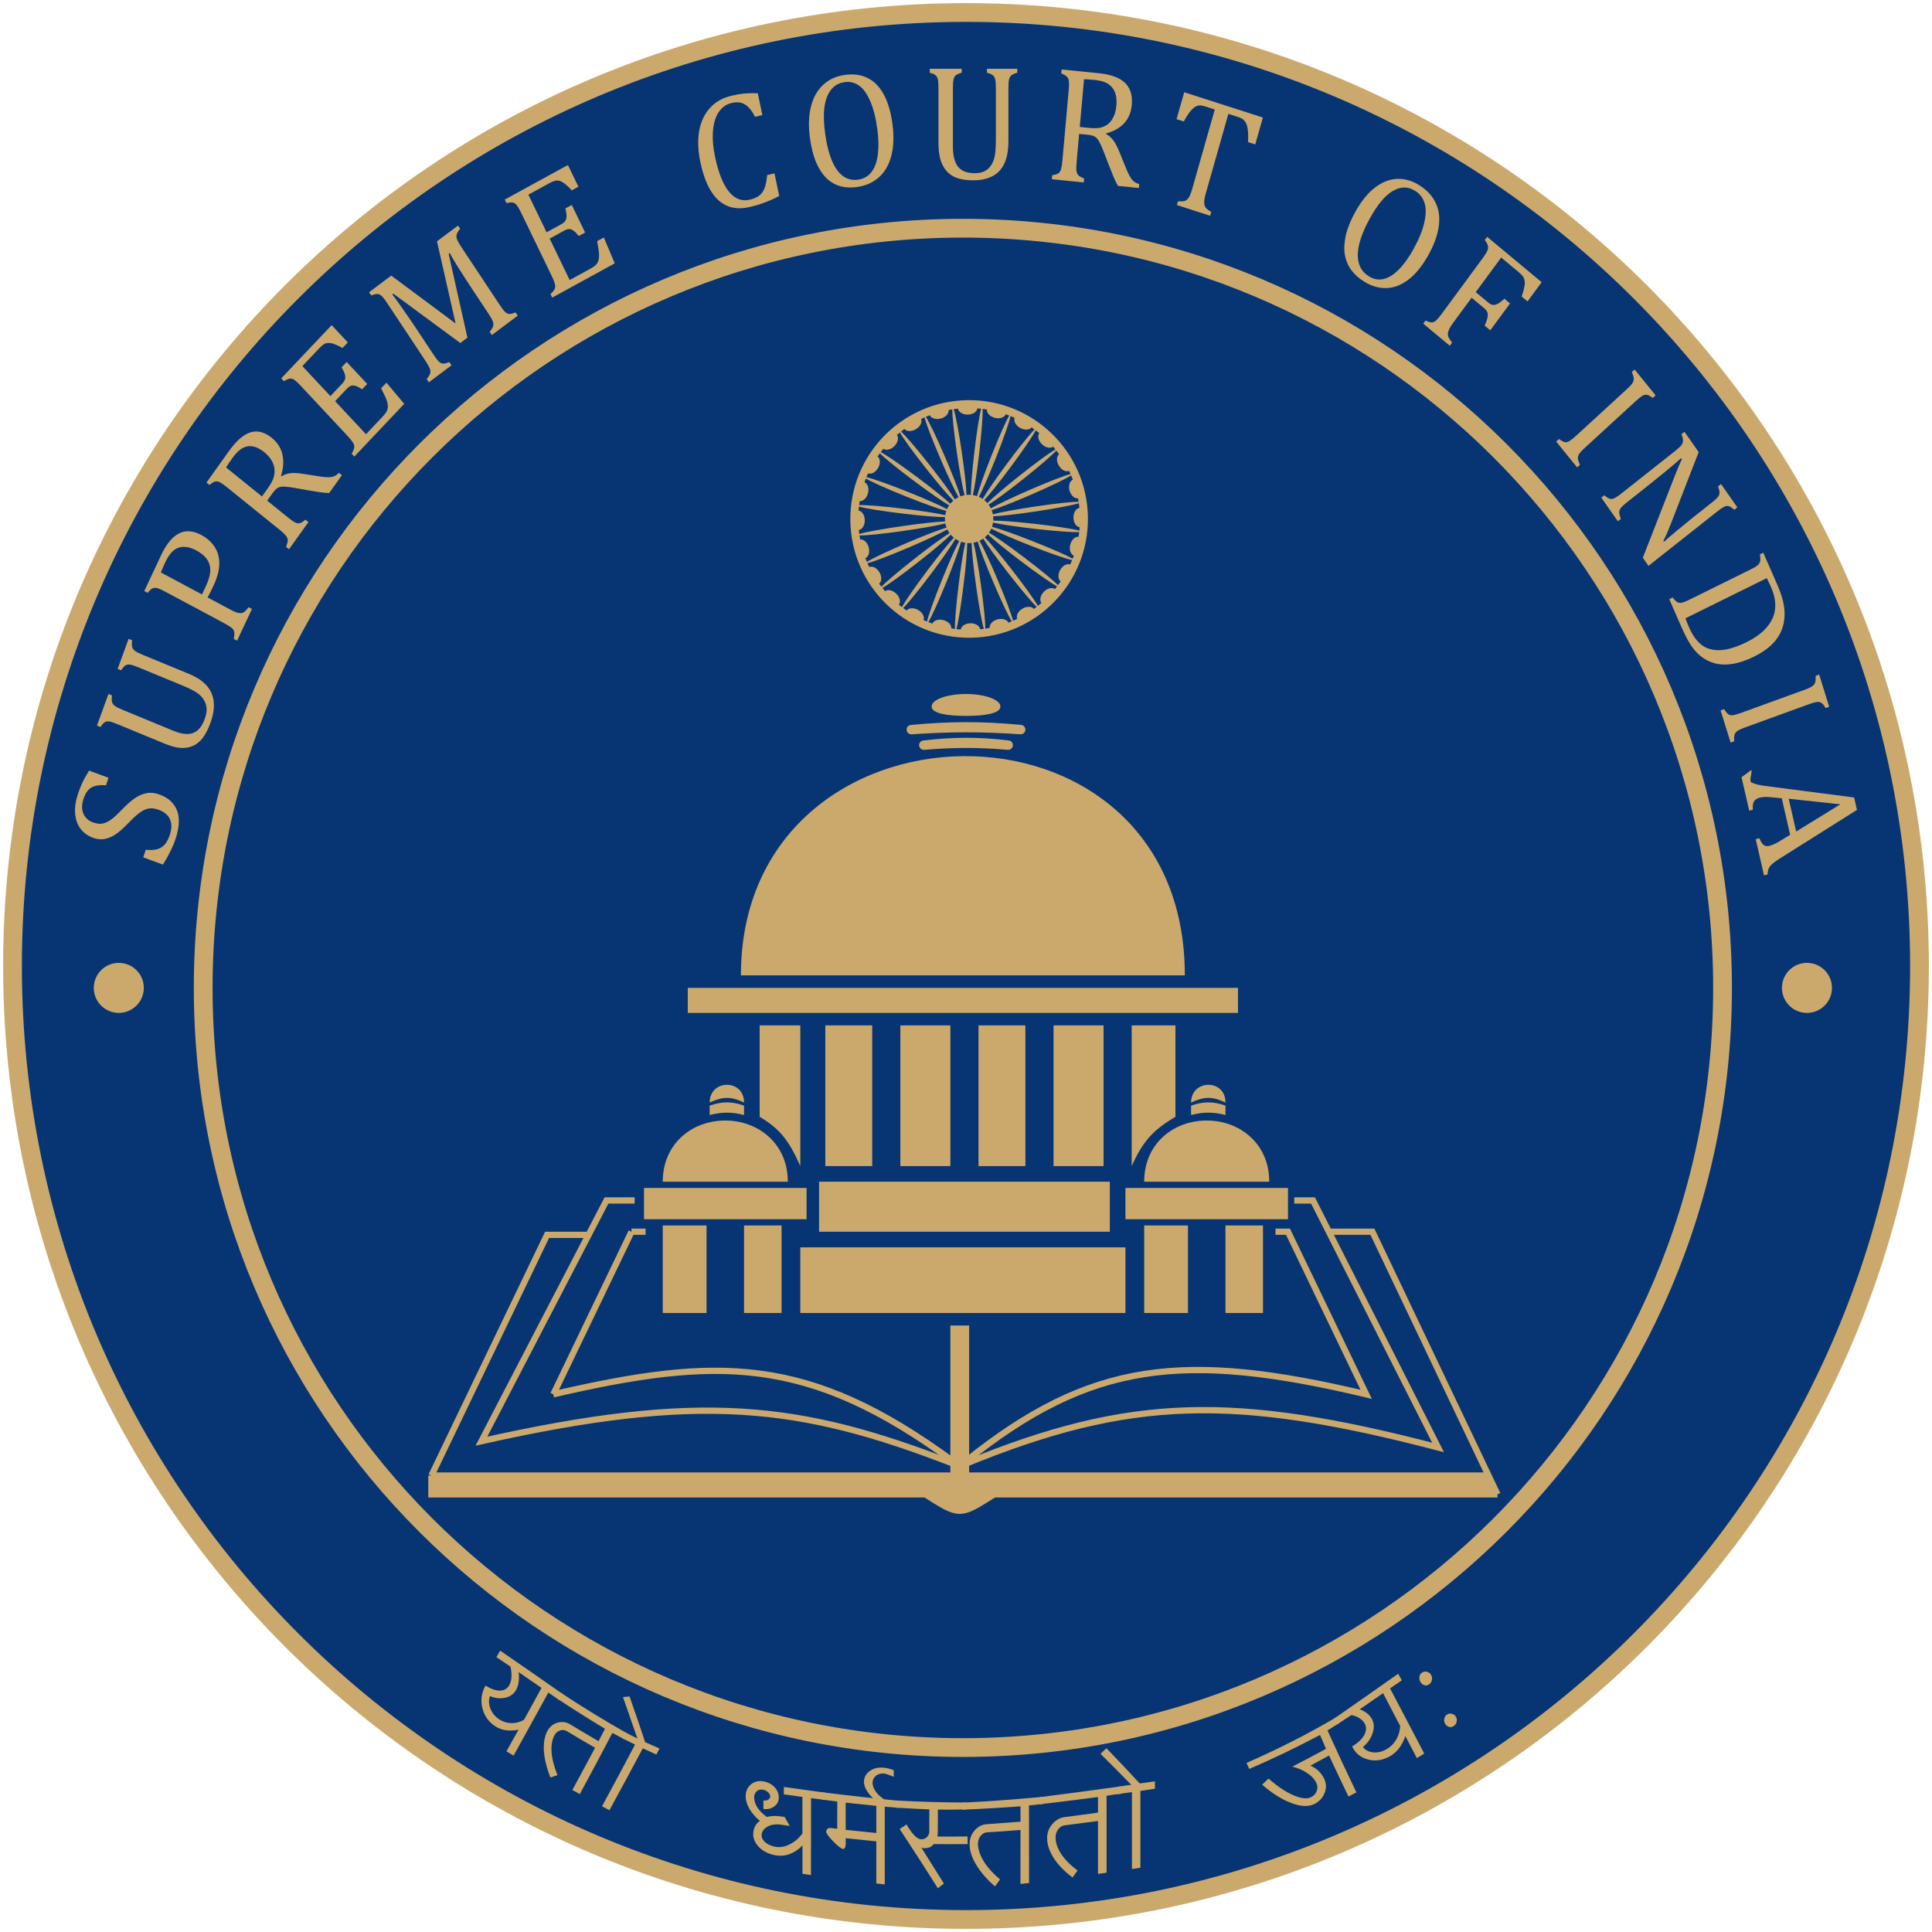 <svg width="309" height="309" viewBox="0 0 309 309" fill="none" xmlns="http://www.w3.org/2000/svg">
<g clip-path="url(#clip0_1_2)">
<path d="M154.5 307C238.723 307 307 238.723 307 154.5C307 70.277 238.723 2 154.5 2C70.277 2 2 70.277 2 154.5C2 238.723 70.277 307 154.5 307Z" fill="#073573" stroke="#CBA96D" stroke-width="3"/>
<path d="M19 162C21.209 162 23 160.209 23 158C23 155.791 21.209 154 19 154C16.791 154 15 155.791 15 158C15 160.209 16.791 162 19 162Z" fill="#CBA96D"/>
<path d="M289 162C291.209 162 293 160.209 293 158C293 155.791 291.209 154 289 154C286.791 154 285 155.791 285 158C285 160.209 286.791 162 289 162Z" fill="#CBA96D"/>
<path d="M154 279.5C221.103 279.5 275.5 225.103 275.5 158C275.5 90.897 221.103 36.5 154 36.5C86.897 36.5 32.5 90.897 32.5 158C32.5 225.103 86.897 279.5 154 279.5Z" fill="#073573" stroke="#CBA96D" stroke-width="3"/>
<path d="M154.755 64.002C144.261 64.137 135.866 72.752 136.002 83.244C136.137 93.737 144.752 102.134 155.244 101.998C165.737 101.862 174.134 93.247 173.998 82.754C173.863 72.263 165.247 63.866 154.755 64.002ZM171.589 76.716C171.08 76.935 170.844 77.69 171.065 78.477C171.284 79.26 171.878 79.78 172.424 79.706C172.46 79.888 172.487 80.072 172.516 80.256C171.582 80.231 168.774 80.531 165.469 81.025C162.466 81.475 159.903 81.955 158.795 82.262C158.751 82.031 158.685 81.81 158.602 81.596C159.704 81.269 162.133 80.32 164.919 79.111C167.995 77.777 170.541 76.543 171.312 76.03C171.409 76.256 171.502 76.485 171.589 76.716ZM169.392 72.641C168.962 72.986 168.93 73.773 169.345 74.473C169.761 75.173 170.471 75.522 170.979 75.306C171.062 75.477 171.139 75.65 171.217 75.824C170.314 76.037 167.674 77.053 164.603 78.388C161.817 79.598 159.464 80.725 158.475 81.307C158.373 81.097 158.253 80.898 158.116 80.712C159.096 80.112 161.199 78.568 163.576 76.681C166.18 74.616 168.309 72.777 168.941 72.07C169.091 72.26 169.251 72.444 169.392 72.641ZM166.221 69.268C165.892 69.712 166.068 70.481 166.65 71.049C167.232 71.618 168.007 71.772 168.442 71.432C168.567 71.578 168.678 71.736 168.799 71.885C167.966 72.34 165.691 73.996 163.086 76.063C160.708 77.951 158.728 79.646 157.922 80.465C157.769 80.29 157.603 80.127 157.424 79.983C158.216 79.146 159.846 77.116 161.654 74.68C163.636 72.011 165.218 69.685 165.646 68.838C165.838 68.983 166.035 69.117 166.221 69.268ZM162.283 66.828C162.08 67.343 162.449 68.043 163.159 68.441C163.868 68.838 164.655 68.788 164.988 68.349C165.15 68.458 165.3 68.583 165.458 68.699C164.77 69.353 163.001 71.541 161.02 74.21C159.21 76.647 157.735 78.797 157.167 79.796C156.976 79.667 156.772 79.555 156.559 79.461C157.109 78.452 158.16 76.066 159.279 73.243C160.515 70.126 161.446 67.454 161.629 66.548C161.85 66.638 162.068 66.731 162.283 66.828ZM157.849 65.497C157.788 66.046 158.322 66.626 159.112 66.826C159.904 67.027 160.653 66.77 160.859 66.255C161.048 66.321 161.233 66.394 161.419 66.467C160.931 67.254 159.778 69.839 158.546 72.954C157.426 75.778 156.555 78.236 156.266 79.347C156.049 79.273 155.823 79.216 155.592 79.18C155.862 78.064 156.263 75.487 156.613 72.47C157.002 69.147 157.212 66.33 157.156 65.399C157.388 65.428 157.619 65.459 157.849 65.497ZM153.221 65.357C153.304 65.903 153.971 66.323 154.785 66.312C155.598 66.302 156.253 65.865 156.322 65.318C156.526 65.332 156.727 65.354 156.928 65.376C156.66 66.269 156.216 69.059 155.829 72.379C155.476 75.395 155.272 77.994 155.278 79.142C155.17 79.135 155.061 79.13 154.95 79.131C154.826 79.132 154.705 79.141 154.585 79.154C154.557 78.004 154.277 75.413 153.837 72.41C153.354 69.1 152.83 66.325 152.536 65.441C152.763 65.409 152.991 65.38 153.221 65.357ZM148.727 66.406C148.946 66.915 149.701 67.152 150.489 66.933C151.271 66.713 151.79 66.121 151.716 65.573C151.913 65.537 152.112 65.506 152.31 65.475C152.281 66.407 152.573 69.218 153.057 72.525C153.495 75.53 153.968 78.094 154.272 79.202C154.042 79.246 153.82 79.311 153.606 79.394C153.282 78.291 152.342 75.86 151.14 73.07C149.816 69.99 148.589 67.44 148.079 66.669C148.294 66.577 148.509 66.489 148.727 66.406ZM144.649 68.601C144.995 69.031 145.782 69.063 146.483 68.648C147.183 68.232 147.532 67.525 147.317 67.015C147.5 66.925 147.686 66.842 147.873 66.76C148.084 67.663 149.092 70.306 150.416 73.382C151.618 76.171 152.737 78.527 153.316 79.519C153.107 79.621 152.908 79.74 152.721 79.876C152.124 78.893 150.588 76.788 148.706 74.404C146.649 71.793 144.817 69.659 144.111 69.024C144.292 68.884 144.465 68.734 144.649 68.601ZM141.275 71.77C141.719 72.096 142.489 71.924 143.058 71.341C143.626 70.759 143.78 69.988 143.442 69.549C143.598 69.415 143.766 69.296 143.927 69.168C144.379 70.002 146.029 72.282 148.088 74.892C149.967 77.275 151.656 79.26 152.473 80.071C152.298 80.222 152.135 80.389 151.99 80.568C151.157 79.773 149.13 78.136 146.699 76.321C144.037 74.331 141.716 72.742 140.872 72.311C141.007 72.131 141.133 71.944 141.275 71.77ZM138.833 75.705C139.348 75.907 140.047 75.541 140.447 74.83C140.844 74.122 140.794 73.337 140.355 73.001C140.474 72.828 140.606 72.666 140.73 72.498C141.383 73.188 143.566 74.964 146.228 76.953C148.66 78.77 150.804 80.252 151.803 80.823C151.672 81.013 151.56 81.217 151.466 81.43C150.457 80.876 148.074 79.819 145.255 78.691C142.144 77.447 139.476 76.506 138.569 76.319C138.655 76.113 138.742 75.907 138.833 75.705ZM137.499 80.139C138.047 80.198 138.627 79.665 138.828 78.876C139.03 78.086 138.775 77.337 138.259 77.129C138.33 76.928 138.407 76.729 138.485 76.53C139.272 77.02 141.853 78.181 144.964 79.424C147.784 80.553 150.239 81.431 151.351 81.724C151.275 81.941 151.217 82.165 151.181 82.397C150.065 82.123 147.489 81.715 144.475 81.355C141.154 80.957 138.338 80.738 137.407 80.79C137.435 80.572 137.463 80.354 137.499 80.139ZM137.355 84.766C137.9 84.682 138.321 84.015 138.311 83.202C138.301 82.39 137.866 81.736 137.317 81.663C137.334 81.447 137.356 81.232 137.38 81.017C138.273 81.289 141.062 81.741 144.38 82.138C147.395 82.499 149.994 82.713 151.143 82.71C151.136 82.822 151.13 82.935 151.131 83.05C151.133 83.169 151.14 83.287 151.153 83.404C150.003 83.428 147.411 83.7 144.407 84.13C141.098 84.603 138.321 85.12 137.435 85.41C137.405 85.196 137.377 84.982 137.355 84.766ZM138.407 89.276C138.916 89.058 139.153 88.303 138.933 87.516C138.713 86.733 138.121 86.214 137.573 86.287C137.533 86.071 137.498 85.854 137.466 85.636C138.398 85.667 141.209 85.384 144.517 84.911C147.524 84.48 150.09 84.015 151.2 83.715C151.244 83.946 151.307 84.169 151.39 84.383C150.285 84.703 147.85 85.635 145.056 86.827C141.975 88.143 139.423 89.36 138.647 89.869C138.565 89.672 138.482 89.475 138.407 89.276ZM140.989 93.844C140.862 93.68 140.724 93.522 140.603 93.353C141.033 93.008 141.064 92.221 140.648 91.521C140.234 90.821 139.526 90.472 139.016 90.687C138.919 90.486 138.826 90.281 138.736 90.077C139.639 89.869 142.286 88.869 145.367 87.553C148.16 86.362 150.519 85.249 151.514 84.673C151.614 84.883 151.733 85.082 151.868 85.27C150.884 85.864 148.773 87.394 146.384 89.267C143.765 91.316 141.625 93.141 140.989 93.844ZM143.773 96.728C144.1 96.281 143.927 95.514 143.343 94.945C142.763 94.377 141.99 94.222 141.552 94.561C141.404 94.389 141.274 94.204 141.134 94.028C141.969 93.579 144.255 91.937 146.87 89.888C149.259 88.015 151.25 86.332 152.062 85.518C152.213 85.694 152.379 85.857 152.559 86.002C151.761 86.832 150.117 88.854 148.294 91.278C146.296 93.935 144.699 96.253 144.266 97.096C144.103 96.972 143.932 96.857 143.773 96.728ZM147.709 99.169C147.911 98.653 147.544 97.955 146.834 97.555C146.124 97.158 145.339 97.207 145.003 97.646C144.815 97.517 144.637 97.371 144.454 97.236C145.144 96.585 146.928 94.409 148.926 91.752C150.751 89.325 152.239 87.186 152.813 86.189C153.003 86.32 153.207 86.433 153.418 86.529C152.862 87.534 151.797 89.915 150.66 92.73C149.406 95.836 148.459 98.5 148.268 99.409C148.081 99.332 147.893 99.253 147.709 99.169ZM152.142 100.503C152.202 99.953 151.668 99.373 150.879 99.173C150.088 98.971 149.339 99.226 149.133 99.743C148.912 99.665 148.694 99.581 148.477 99.494C148.969 98.711 150.139 96.134 151.393 93.025C152.53 90.208 153.415 87.754 153.712 86.645C153.929 86.722 154.153 86.78 154.384 86.817C154.107 87.932 153.692 90.507 153.321 93.521C152.914 96.839 152.686 99.655 152.735 100.586C152.537 100.56 152.338 100.534 152.142 100.503ZM156.77 100.644C156.686 100.099 156.02 99.677 155.205 99.688C154.393 99.697 153.738 100.135 153.668 100.682C153.43 100.664 153.195 100.642 152.96 100.615C153.234 99.724 153.696 96.936 154.104 93.617C154.476 90.603 154.697 88.006 154.698 86.856C154.814 86.865 154.931 86.87 155.05 86.869C155.165 86.868 155.279 86.859 155.391 86.848C155.41 87.997 155.675 90.591 156.096 93.596C156.559 96.908 157.066 99.686 157.355 100.572C157.159 100.598 156.967 100.625 156.77 100.644ZM161.281 99.591C161.061 99.081 160.306 98.844 159.519 99.067C158.736 99.286 158.217 99.878 158.29 100.426C158.055 100.471 157.819 100.509 157.581 100.544C157.615 99.615 157.341 96.801 156.877 93.488C156.458 90.48 156 87.912 155.702 86.802C155.934 86.759 156.157 86.697 156.372 86.615C156.688 87.719 157.614 90.158 158.797 92.954C160.102 96.039 161.313 98.597 161.818 99.373C161.639 99.448 161.461 99.522 161.281 99.591ZM165.356 97.395C165.011 96.965 164.224 96.932 163.524 97.349C162.824 97.764 162.475 98.473 162.691 98.983C162.471 99.088 162.249 99.19 162.026 99.287C161.822 98.386 160.829 95.734 159.523 92.648C158.34 89.85 157.234 87.489 156.661 86.492C156.872 86.391 157.072 86.274 157.259 86.139C157.851 87.125 159.375 89.242 161.239 91.636C163.28 94.26 165.101 96.408 165.801 97.045C165.653 97.159 165.509 97.284 165.356 97.395ZM168.73 94.223C168.284 93.897 167.516 94.071 166.949 94.653C166.38 95.235 166.226 96.008 166.565 96.445C166.378 96.605 166.178 96.749 165.985 96.9C165.538 96.064 163.904 93.773 161.86 91.151C159.997 88.757 158.32 86.761 157.509 85.946C157.684 85.796 157.847 85.629 157.994 85.45C158.821 86.251 160.837 87.899 163.258 89.73C165.908 91.738 168.22 93.342 169.063 93.778C168.95 93.924 168.848 94.08 168.73 94.223ZM171.17 90.288C170.655 90.085 169.955 90.452 169.558 91.163C169.159 91.871 169.21 92.658 169.649 92.993C169.508 93.198 169.351 93.39 169.203 93.591C168.554 92.897 166.384 91.107 163.734 89.102C161.314 87.269 159.177 85.774 158.183 85.197C158.322 84.994 158.443 84.778 158.544 84.548C159.555 85.095 161.944 86.139 164.771 87.249C167.892 88.476 170.566 89.4 171.473 89.579C171.376 89.818 171.276 90.054 171.17 90.288ZM172.502 85.853C171.954 85.793 171.374 86.327 171.173 87.117C170.972 87.908 171.228 88.657 171.743 88.863C171.684 89.033 171.618 89.2 171.552 89.368C170.762 88.882 168.175 87.739 165.057 86.515C162.231 85.403 159.768 84.54 158.657 84.254C158.731 84.037 158.786 83.813 158.821 83.58C159.938 83.847 162.518 84.238 165.536 84.581C168.86 84.959 171.678 85.16 172.608 85.102C172.577 85.353 172.543 85.604 172.502 85.853ZM165.624 83.796C162.606 83.454 160.006 83.257 158.858 83.268C158.864 83.162 158.87 83.057 158.869 82.951C158.867 82.823 158.859 82.697 158.846 82.574C159.995 82.542 162.585 82.253 165.585 81.805C168.895 81.312 171.67 80.778 172.552 80.482C172.587 80.729 172.617 80.976 172.642 81.226C172.097 81.311 171.678 81.976 171.688 82.791C171.698 83.602 172.135 84.257 172.682 84.328C172.669 84.51 172.65 84.692 172.63 84.874C171.734 84.609 168.944 84.173 165.624 83.796Z" fill="#CBA96D"/>
<path d="M183 189C183 183.227 187.18 179.78 191.718 179.286C192.398 179.212 193.086 179.197 193.769 179.241C198.5 179.549 203 183.01 203 189H183Z" fill="#CBA96D"/>
<path d="M154.5 212.5H152.5V233.759V234.11V236V241.476C153.191 241.675 153.809 241.675 154.5 241.476V236V234.088V233.689V212.5Z" fill="#CBA96D"/>
<path d="M159 239H239.5L238.071 236H154.5V241.476C155.607 241.159 156.904 240.334 159 239Z" fill="#CBA96D"/>
<path d="M69 236V239H148C150.096 240.334 151.393 241.159 152.5 241.476V236H69Z" fill="#CBA96D"/>
<path d="M101 197C96.118 207.154 93.382 212.846 88.5 223M101 197L88.5 223M101 197H103.25M88.5 223C114.559 216.988 129.164 216.623 152.5 233.759M152.5 233.759V212.5H154.5V233.689M152.5 233.759V234.11M94.143 197.5L77 230.5C111.847 222.691 127.795 224.522 152.5 234.11M94.143 197.5L97 192H101.5M94.143 197.5H87.5L69 236M152.5 234.11V236M69 236V239H148C150.096 240.334 151.393 241.159 152.5 241.476M69 236H152.5M152.5 241.476C153.191 241.675 153.809 241.675 154.5 241.476M152.5 241.476V236M152.5 236H154.5M239.5 239H159C156.904 240.334 155.607 241.159 154.5 241.476M239.5 239L219.5 197H212.532M239.5 239L238.071 236H154.5M154.5 241.476V236M212.532 197L210 192H207M212.532 197L230 231.5C197.369 222.985 180.7 223.37 154.5 234.088M154.5 236V234.088M154.5 234.088V233.689M154.5 233.689C174.434 217.696 189.389 216.085 218.5 223L206 197H204" stroke="#CBA96D"/>
<path d="M118.5 156C118.5 110 189.5 108.5 189.5 156H118.5Z" fill="#CBA96D"/>
<path d="M198 158H110V162H198V158Z" fill="#CBA96D"/>
<path d="M128 164H121.5V178.62C124.831 180.604 126.228 182.525 128 186.5V164Z" fill="#CBA96D"/>
<path d="M139.5 164H132V186.5H139.5V164Z" fill="#CBA96D"/>
<path d="M152 164H144V186.5H152V164Z" fill="#CBA96D"/>
<path d="M164 164H156.5V186.5H164V164Z" fill="#CBA96D"/>
<path d="M176.5 164H168.5V186.5H176.5V164Z" fill="#CBA96D"/>
<path d="M181 164H188V178.624C184.496 180.686 182.839 182.418 181 186.5V164Z" fill="#CBA96D"/>
<path d="M106 189C106 183.227 110.18 179.78 114.718 179.286C115.398 179.212 116.086 179.197 116.769 179.241C121.5 179.549 126 183.01 126 189H106Z" fill="#CBA96D"/>
<path d="M119 196H125V210H119V196Z" fill="#CBA96D"/>
<path d="M106 196H113V210H106V196Z" fill="#CBA96D"/>
<path d="M129 190H103V195H129V190Z" fill="#CBA96D"/>
<path d="M196 196H202V210H196V196Z" fill="#CBA96D"/>
<path d="M183 196H190V210H183V196Z" fill="#CBA96D"/>
<path d="M206 190H180V195H206V190Z" fill="#CBA96D"/>
<path d="M128 199.5H180V210H128V199.5Z" fill="#CBA96D"/>
<path d="M131 189H177.5V197H131V189Z" fill="#CBA96D"/>
<path d="M160 113C160 114.105 157.538 114.5 154.5 114.5C151.462 114.5 149 114.105 149 113C149 111.895 151.462 111 154.5 111C157.538 111 160 111.895 160 113Z" fill="#CBA96D"/>
<path d="M145 116.692C145 116.306 145.293 115.983 145.678 115.947C151.739 115.379 156.926 115.325 163.325 115.944C163.709 115.982 164 116.305 164 116.69C164 117.127 163.627 117.472 163.191 117.441C156.951 117.005 151.802 117.032 145.806 117.443C145.371 117.473 145 117.129 145 116.692Z" fill="#CBA96D"/>
<path d="M147 119.175C147 118.796 147.283 118.476 147.659 118.432C152.353 117.883 156.392 117.831 161.344 118.429C161.719 118.475 162 118.795 162 119.173C162 119.616 161.617 119.963 161.175 119.925C156.396 119.511 152.417 119.536 147.822 119.927C147.381 119.964 147 119.618 147 119.175Z" fill="#CBA96D"/>
<path d="M190.5 176.833C192.402 176.179 193.987 176.112 196 176.833V178.333C194.005 177.81 192.412 177.845 190.5 178.333V176.833Z" fill="#CBA96D"/>
<path d="M190.5 176.333C192.619 175.379 193.841 175.316 196 176.333C196.025 172.556 190.525 172.556 190.5 176.333Z" fill="#CBA96D"/>
<path d="M113.5 176.833C115.402 176.179 116.987 176.112 119 176.833V178.333C117.005 177.81 115.412 177.845 113.5 178.333V176.833Z" fill="#CBA96D"/>
<path d="M113.5 176.333C115.619 175.379 116.841 175.316 119 176.333C119.025 172.556 113.525 172.556 113.5 176.333Z" fill="#CBA96D"/>
<path d="M161.283 22.534C161.283 23.472 161.202 24.282 161.04 24.962C160.886 25.608 160.655 26.18 160.348 26.68C160.064 27.127 159.712 27.511 159.291 27.829C158.87 28.139 158.36 28.384 157.761 28.565C157.161 28.746 156.457 28.837 155.647 28.837C154.667 28.837 153.825 28.72 153.121 28.488C152.424 28.255 151.846 27.877 151.384 27.351C150.931 26.817 150.603 26.193 150.4 25.479C150.198 24.755 150.096 23.838 150.096 22.727V14.229C150.096 13.557 150.076 13.105 150.036 12.873C149.995 12.632 149.935 12.442 149.854 12.305C149.781 12.167 149.671 12.05 149.526 11.956C149.38 11.852 149.109 11.745 148.712 11.633V11H153.813V11.633C153.36 11.753 153.044 11.891 152.866 12.046C152.688 12.193 152.566 12.416 152.501 12.718C152.437 13.019 152.404 13.523 152.404 14.229V23.373C152.404 24.209 152.485 24.91 152.647 25.479C152.817 26.047 153.052 26.49 153.352 26.809C153.651 27.119 154.007 27.347 154.42 27.493C154.833 27.631 155.348 27.7 155.963 27.7C156.53 27.7 157.028 27.597 157.457 27.39C157.886 27.175 158.242 26.852 158.526 26.421C158.817 25.991 159.016 25.461 159.121 24.833C159.226 24.204 159.279 23.36 159.279 22.301V14.229C159.279 13.48 159.242 12.967 159.17 12.692C159.105 12.416 158.991 12.206 158.829 12.059C158.676 11.913 158.352 11.771 157.858 11.633V11H162.704V11.633C162.234 11.762 161.91 11.904 161.732 12.059C161.562 12.214 161.445 12.438 161.38 12.731C161.315 13.024 161.283 13.523 161.283 14.229V22.534Z" fill="#CBA96D"/>
<path d="M90.83 26.394L92.509 29.862L91.45 30.441C91.161 30.125 90.89 29.857 90.637 29.637C90.385 29.416 90.151 29.244 89.936 29.12C89.721 28.995 89.51 28.917 89.304 28.885C89.104 28.849 88.894 28.867 88.674 28.939C88.45 29.004 88.198 29.113 87.917 29.266L84.505 31.134L87.418 37.152L89.729 35.887C90.046 35.713 90.272 35.531 90.407 35.341C90.539 35.143 90.607 34.898 90.611 34.605C90.622 34.308 90.563 33.885 90.434 33.336L91.449 32.78L93.584 37.19L92.569 37.746C92.246 37.342 91.967 37.058 91.734 36.895C91.496 36.725 91.267 36.638 91.046 36.633C90.833 36.624 90.556 36.712 90.218 36.897L87.907 38.162L91.115 44.788L94.474 42.95C94.826 42.756 95.096 42.57 95.282 42.391C95.472 42.2 95.609 41.984 95.693 41.744C95.774 41.497 95.814 41.213 95.814 40.894C95.814 40.574 95.789 40.259 95.739 39.947C95.692 39.624 95.614 39.163 95.506 38.564L96.575 37.978L98.321 42.121L88.321 47.596L88.049 47.033C88.436 46.666 88.67 46.369 88.751 46.141C88.828 45.905 88.821 45.637 88.731 45.338C88.648 45.035 88.469 44.6 88.195 44.033L83.386 34.1C83.13 33.572 82.927 33.199 82.776 32.982C82.621 32.756 82.469 32.602 82.32 32.519C82.174 32.425 82.014 32.377 81.84 32.375C81.663 32.366 81.384 32.402 81.005 32.484L80.733 31.921L90.83 26.394Z" fill="#CBA96D"/>
<path d="M121.2 14.916L121.928 18.409L120.754 18.685C120.412 17.999 120.05 17.476 119.668 17.116C119.284 16.747 118.88 16.517 118.454 16.423C118.028 16.329 117.542 16.347 116.997 16.475C116.182 16.667 115.516 17.129 114.996 17.86C114.483 18.58 114.165 19.563 114.043 20.809C113.92 22.047 114.029 23.485 114.37 25.124C114.714 26.772 115.157 28.145 115.701 29.242C116.243 30.332 116.869 31.106 117.579 31.565C118.286 32.015 119.067 32.14 119.921 31.939C120.569 31.786 121.078 31.565 121.449 31.274C121.818 30.976 122.097 30.579 122.284 30.086C122.479 29.59 122.617 28.896 122.696 28.004L123.87 27.727L124.622 31.334C123.922 31.719 123.192 32.054 122.43 32.34C121.678 32.632 120.836 32.887 119.903 33.107C117.895 33.58 116.226 33.215 114.897 32.011C113.568 30.808 112.605 28.773 112.008 25.906C111.633 24.107 111.569 22.468 111.817 20.99C112.072 19.51 112.641 18.278 113.522 17.294C114.404 16.31 115.564 15.649 117.003 15.31C117.722 15.14 118.395 15.026 119.021 14.966C119.646 14.899 120.372 14.882 121.2 14.916Z" fill="#CBA96D"/>
<path d="M137.181 29.895C136.219 30.044 135.319 30.014 134.48 29.804C133.648 29.585 132.899 29.166 132.233 28.547C131.574 27.918 131.013 27.074 130.548 26.015C130.092 24.955 129.758 23.653 129.547 22.111C129.286 20.211 129.335 18.537 129.693 17.09C130.051 15.642 130.686 14.486 131.599 13.622C132.518 12.749 133.647 12.209 134.985 12.001C136.411 11.78 137.655 11.931 138.717 12.454C139.786 12.967 140.654 13.837 141.321 15.065C141.996 16.283 142.461 17.825 142.717 19.691C142.99 21.685 142.94 23.411 142.568 24.87C142.195 26.328 141.542 27.478 140.61 28.319C139.686 29.158 138.543 29.683 137.181 29.895ZM131.974 21.37C132.332 23.985 132.961 25.92 133.862 27.172C134.77 28.424 135.913 28.943 137.291 28.729C138.164 28.594 138.865 28.185 139.393 27.502C139.921 26.812 140.258 25.872 140.406 24.683C140.554 23.494 140.523 22.137 140.314 20.612C140.06 18.754 139.669 17.244 139.141 16.082C138.62 14.909 138.013 14.094 137.32 13.636C136.628 13.178 135.872 13.012 135.055 13.139C134.334 13.251 133.738 13.526 133.266 13.964C132.802 14.402 132.444 14.979 132.19 15.697C131.944 16.406 131.804 17.241 131.773 18.203C131.749 19.164 131.816 20.219 131.974 21.37Z" fill="#CBA96D"/>
<path d="M172.596 21.412L172.206 25.783C172.151 26.401 172.131 26.853 172.146 27.14C172.17 27.419 172.22 27.636 172.295 27.79C172.372 27.936 172.482 28.064 172.627 28.174C172.772 28.275 173.026 28.4 173.387 28.549L173.33 29.179L168.228 28.664L168.284 28.034C168.796 27.947 169.144 27.831 169.328 27.685C169.512 27.531 169.643 27.302 169.718 26.998C169.802 26.695 169.873 26.227 169.929 25.593L170.922 14.47C170.975 13.879 170.993 13.448 170.976 13.178C170.961 12.9 170.911 12.683 170.827 12.528C170.752 12.364 170.642 12.232 170.496 12.131C170.352 12.021 170.099 11.892 169.738 11.743L169.794 11.113L175.78 11.717C177.666 11.908 179.044 12.414 179.914 13.237C180.784 14.06 181.151 15.239 181.014 16.773C180.909 17.948 180.513 18.915 179.827 19.677C179.149 20.438 178.181 20.989 176.923 21.329L176.913 21.432C177.386 21.696 177.778 22.047 178.088 22.485C178.408 22.915 178.744 23.572 179.096 24.455L179.996 26.673C180.255 27.322 180.483 27.821 180.68 28.169C180.876 28.518 181.084 28.79 181.302 28.985C181.521 29.18 181.821 29.331 182.201 29.439L182.145 30.069L178.796 29.731C178.53 29.246 178.283 28.728 178.056 28.177C177.829 27.627 177.606 27.068 177.388 26.501L176.516 24.246C176.251 23.562 176.028 23.055 175.846 22.726C175.672 22.397 175.502 22.163 175.335 22.025C175.178 21.88 175 21.775 174.802 21.712C174.613 21.641 174.321 21.586 173.926 21.546L172.596 21.412ZM173.377 12.668L172.695 20.306L174.061 20.444C174.763 20.515 175.335 20.52 175.78 20.462C176.225 20.394 176.647 20.229 177.044 19.966C177.442 19.704 177.773 19.318 178.038 18.808C178.312 18.291 178.484 17.642 178.553 16.862C178.626 16.048 178.554 15.357 178.336 14.79C178.126 14.225 177.768 13.773 177.261 13.437C176.754 13.1 176.049 12.886 175.147 12.795C174.421 12.722 173.831 12.68 173.377 12.668Z" fill="#CBA96D"/>
<path d="M189.401 14.756L201.981 18.798L200.759 23.1L199.619 22.734C199.65 21.971 199.639 21.355 199.586 20.888C199.54 20.424 199.455 20.055 199.329 19.781C199.204 19.507 199.046 19.289 198.855 19.129C198.671 18.971 198.366 18.824 197.94 18.687L196.463 18.212L192.866 30.872C192.728 31.359 192.641 31.754 192.605 32.057C192.578 32.363 192.59 32.619 192.641 32.824C192.703 33.024 192.809 33.202 192.959 33.358C193.111 33.506 193.365 33.686 193.719 33.899L193.547 34.505L188.233 32.797L188.405 32.192C188.654 32.209 188.877 32.213 189.074 32.204C189.271 32.196 189.437 32.163 189.571 32.108C189.716 32.046 189.844 31.952 189.956 31.826C190.075 31.703 190.191 31.52 190.302 31.276C190.421 31.036 190.551 30.668 190.692 30.174L194.289 17.514L192.824 17.043C192.46 16.926 192.147 16.866 191.886 16.863C191.632 16.862 191.371 16.949 191.101 17.123C190.834 17.289 190.553 17.563 190.258 17.945C189.974 18.322 189.664 18.816 189.33 19.428L188.179 19.058L189.401 14.756Z" fill="#CBA96D"/>
<path d="M218.145 45.019C217.308 44.495 216.624 43.872 216.093 43.15C215.574 42.425 215.237 41.6 215.082 40.674C214.939 39.745 214.998 38.713 215.26 37.578C215.529 36.447 216.035 35.21 216.778 33.867C217.694 32.212 218.718 30.94 219.85 30.05C220.982 29.16 222.158 28.682 223.378 28.616C224.609 28.548 225.807 28.878 226.973 29.607C228.215 30.385 229.096 31.331 229.616 32.446C230.147 33.557 230.311 34.814 230.108 36.216C229.916 37.615 229.37 39.127 228.471 40.752C227.51 42.488 226.454 43.8 225.304 44.69C224.155 45.578 222.969 46.04 221.747 46.075C220.532 46.114 219.332 45.762 218.145 45.019ZM219.107 34.905C217.846 37.183 217.197 39.11 217.161 40.686C217.132 42.267 217.718 43.432 218.918 44.184C219.678 44.66 220.466 44.808 221.279 44.628C222.097 44.441 222.914 43.933 223.73 43.104C224.545 42.276 225.321 41.198 226.056 39.869C226.951 38.252 227.536 36.814 227.809 35.556C228.094 34.296 228.101 33.256 227.83 32.437C227.56 31.619 227.069 30.987 226.357 30.541C225.729 30.148 225.102 29.965 224.476 29.993C223.857 30.025 223.237 30.237 222.617 30.628C222.007 31.015 221.407 31.574 220.816 32.303C220.231 33.036 219.662 33.904 219.107 34.905Z" fill="#CBA96D"/>
<path d="M246.571 45.135L244.311 48.207L243.373 47.427C243.572 46.849 243.709 46.362 243.785 45.966C243.867 45.575 243.89 45.244 243.853 44.973C243.822 44.707 243.734 44.464 243.587 44.243C243.441 44.023 243.211 43.783 242.899 43.523L240.096 41.191L236.025 46.725L237.995 48.365C238.276 48.598 238.531 48.734 238.76 48.772C238.994 48.802 239.247 48.745 239.519 48.599C239.797 48.459 240.161 48.188 240.611 47.786L241.51 48.534L238.352 52.827L237.453 52.079C237.696 51.538 237.849 51.107 237.91 50.786C237.976 50.459 237.968 50.184 237.884 49.962C237.813 49.738 237.63 49.504 237.337 49.26L235.366 47.62L232.432 51.608C232.133 52.015 231.916 52.359 231.781 52.64C231.646 52.922 231.577 53.176 231.574 53.403C231.571 53.631 231.629 53.853 231.746 54.071C231.868 54.282 232.035 54.524 232.245 54.797L231.878 55.296L227.631 51.763L227.997 51.264C228.473 51.484 228.825 51.586 229.053 51.569C229.287 51.544 229.513 51.426 229.731 51.214C229.955 51.007 230.252 50.652 230.621 50.151L237.095 41.351C237.439 40.883 237.672 40.531 237.795 40.294C237.923 40.051 237.991 39.839 237.999 39.66C238.019 39.48 237.993 39.306 237.922 39.137C237.856 38.962 237.708 38.708 237.48 38.375L237.846 37.877L246.571 45.135Z" fill="#CBA96D"/>
<path d="M253.612 71.496C253.201 71.872 252.911 72.161 252.742 72.362C252.579 72.569 252.468 72.755 252.411 72.922C252.359 73.095 252.349 73.28 252.381 73.478C252.419 73.683 252.522 73.968 252.692 74.336L252.241 74.749L248.892 70.623L249.343 70.21C249.769 70.524 250.096 70.696 250.324 70.726C250.557 70.75 250.8 70.681 251.053 70.517C251.31 70.36 251.666 70.074 252.12 69.657L260.073 62.358C260.496 61.969 260.789 61.672 260.953 61.465C261.123 61.252 261.228 61.059 261.268 60.885C261.321 60.712 261.327 60.535 261.288 60.355C261.255 60.17 261.156 59.89 260.993 59.517L261.443 59.104L264.792 63.23L264.342 63.643C264.042 63.419 263.805 63.272 263.632 63.203C263.464 63.141 263.296 63.119 263.128 63.136C262.972 63.155 262.777 63.237 262.543 63.384C262.314 63.537 261.988 63.807 261.565 64.196L253.612 71.496Z" fill="#CBA96D"/>
<path d="M267.233 83.779C267.017 84.336 266.821 84.813 266.645 85.21C266.473 85.614 266.268 86.049 266.03 86.517L266.124 86.652C266.496 86.304 267.261 85.651 268.418 84.693C269.581 83.73 270.637 82.873 271.585 82.123L273.632 80.504C274.08 80.15 274.398 79.876 274.587 79.684C274.776 79.492 274.899 79.315 274.956 79.151C275.018 78.995 275.036 78.825 275.009 78.643C274.993 78.462 274.917 78.179 274.779 77.794L275.256 77.417L277.866 81.147L277.388 81.525C277.093 81.276 276.867 81.111 276.71 81.031C276.558 80.959 276.401 80.922 276.239 80.921C276.082 80.927 275.885 80.992 275.648 81.115C275.411 81.238 275.056 81.487 274.581 81.862L263.656 90.503L262.75 89.207L267.815 76.236C268.129 75.429 268.363 74.847 268.516 74.49C268.67 74.132 268.828 73.788 268.989 73.456L268.866 73.28C268.399 73.724 267.517 74.475 266.219 75.534C264.928 76.588 263.633 77.628 262.333 78.656L260.345 80.229C259.91 80.573 259.601 80.838 259.419 81.025C259.242 81.219 259.119 81.397 259.05 81.559C258.986 81.727 258.964 81.911 258.982 82.111C259.006 82.318 259.09 82.611 259.234 82.99L258.757 83.368L256.111 79.585L256.588 79.208C256.992 79.554 257.306 79.751 257.531 79.798C257.763 79.841 258.01 79.79 258.273 79.646C258.54 79.51 258.915 79.251 259.395 78.871L267.825 72.203C268.274 71.849 268.586 71.575 268.764 71.381C268.947 71.182 269.066 70.997 269.118 70.827C269.182 70.658 269.2 70.483 269.173 70.3C269.153 70.112 269.074 69.826 268.936 69.442L269.414 69.064L271.683 72.308L267.233 83.779Z" fill="#CBA96D"/>
<path d="M266.979 95.826L267.519 95.559C267.764 95.875 267.961 96.091 268.11 96.207C268.259 96.323 268.415 96.394 268.577 96.418C268.739 96.442 268.947 96.416 269.199 96.339C269.451 96.262 269.83 96.098 270.337 95.847L279.864 91.139C280.378 90.885 280.741 90.682 280.951 90.53C281.169 90.375 281.32 90.22 281.404 90.065C281.491 89.917 281.539 89.751 281.548 89.566C281.564 89.378 281.539 89.077 281.474 88.663L282.014 88.396L284.256 93.526C284.901 95.002 285.274 96.284 285.375 97.374C285.487 98.467 285.387 99.485 285.076 100.427C284.764 101.369 284.234 102.22 283.486 102.979C282.744 103.735 281.761 104.416 280.534 105.022C279.293 105.635 278.133 106.023 277.052 106.187C275.983 106.355 275.002 106.308 274.111 106.046C273.334 105.822 272.608 105.435 271.93 104.887C271.374 104.431 270.861 103.84 270.391 103.113C269.922 102.386 269.402 101.37 268.832 100.066L266.979 95.826ZM269.565 98.892C269.672 99.219 269.859 99.687 270.125 100.296C270.411 100.952 270.719 101.512 271.047 101.977C271.375 102.441 271.741 102.83 272.146 103.143C272.55 103.456 273.021 103.684 273.556 103.827C274.1 103.967 274.671 104.017 275.27 103.977C275.876 103.934 276.511 103.805 277.177 103.59C277.845 103.384 278.55 103.097 279.292 102.73C280.782 101.994 281.904 101.159 282.658 100.227C283.422 99.298 283.841 98.308 283.917 97.254C283.996 96.209 283.782 95.108 283.277 93.953C283.045 93.422 282.81 92.925 282.573 92.463L269.565 98.892Z" fill="#CBA96D"/>
<path d="M280.808 134.215L281.387 134.065C281.561 134.463 281.718 134.75 281.859 134.927C282.001 135.111 282.166 135.232 282.355 135.29C282.551 135.346 282.79 135.337 283.074 135.264C283.341 135.194 283.621 135.087 283.912 134.94C284.211 134.792 284.54 134.605 284.896 134.38L286.312 133.521L284.974 127.673L283.72 127.546C283.088 127.479 282.615 127.451 282.3 127.461C281.986 127.472 281.707 127.509 281.463 127.572C280.991 127.694 280.674 127.909 280.511 128.217C280.35 128.533 280.294 128.964 280.344 129.51L279.766 129.659L278.539 124.301L280.107 123.151C280.285 123.601 279.644 124.941 280.163 125.17C280.684 125.407 281.391 125.583 282.284 125.698L296.546 127.55L297 129.533L284.818 137.205C284.25 137.564 283.822 137.861 283.534 138.095C283.248 138.338 283.039 138.591 282.908 138.855C282.777 139.12 282.711 139.451 282.711 139.85L282.133 140L280.808 134.215ZM286.078 127.746L287.279 132.992L294.345 128.638L286.078 127.746Z" fill="#CBA96D"/>
<path d="M73.588 36.596C73.349 36.892 73.188 37.128 73.107 37.304C73.033 37.476 72.996 37.652 72.995 37.831C72.997 37.998 73.055 38.213 73.17 38.475C73.291 38.732 73.512 39.103 73.834 39.588L79.889 48.718C80.202 49.19 80.444 49.525 80.615 49.723C80.793 49.916 80.957 50.051 81.107 50.129C81.264 50.201 81.436 50.229 81.624 50.214C81.82 50.195 82.097 50.113 82.458 49.969L82.801 50.486L78.662 53.59L78.319 53.073C78.63 52.692 78.817 52.383 78.879 52.147C78.94 51.911 78.916 51.651 78.805 51.364C78.695 51.078 78.451 50.651 78.073 50.081L75.392 46.038C74.687 44.975 73.989 43.892 73.296 42.789C72.606 41.673 72.148 40.9 71.921 40.469L71.753 40.596L74.759 54.004L73.618 54.86L62.916 46.97L62.747 47.097C63.065 47.501 63.61 48.256 64.384 49.362C65.163 50.464 65.948 51.609 66.736 52.798L69.298 56.661C69.611 57.132 69.853 57.467 70.024 57.666C70.202 57.859 70.366 57.994 70.516 58.071C70.673 58.143 70.845 58.172 71.034 58.157C71.229 58.137 71.506 58.055 71.867 57.911L72.21 58.429L68.587 61.146L68.244 60.629C68.579 60.208 68.772 59.879 68.823 59.641C68.868 59.396 68.827 59.132 68.699 58.849C68.577 58.561 68.343 58.157 67.998 57.636L61.943 48.506C61.621 48.02 61.371 47.681 61.193 47.488C61.011 47.287 60.84 47.157 60.681 47.097C60.525 47.025 60.36 47.001 60.188 47.025C60.011 47.042 59.74 47.119 59.375 47.255L59.032 46.738L62.575 44.081L72.87 51.738L69.89 38.595L73.245 36.079L73.588 36.596Z" fill="#CBA96D"/>
<path d="M53.043 52.003L55.628 54.77L54.783 55.662C54.418 55.454 54.083 55.285 53.78 55.157C53.477 55.028 53.206 54.938 52.965 54.889C52.725 54.839 52.502 54.832 52.295 54.868C52.095 54.898 51.9 54.982 51.711 55.122C51.515 55.255 51.306 55.44 51.082 55.676L48.359 58.553L52.844 63.354L54.688 61.407C54.941 61.14 55.105 60.894 55.18 60.669C55.249 60.438 55.244 60.182 55.165 59.901C55.092 59.615 54.915 59.231 54.636 58.749L55.446 57.893L58.733 61.412L57.923 62.267C57.5 61.986 57.154 61.805 56.886 61.725C56.611 61.639 56.368 61.629 56.156 61.695C55.949 61.755 55.711 61.928 55.441 62.213L53.597 64.161L58.536 69.448L61.216 66.617C61.498 66.32 61.702 66.056 61.828 65.825C61.955 65.582 62.025 65.332 62.037 65.077C62.043 64.815 62.001 64.532 61.911 64.227C61.82 63.922 61.706 63.63 61.57 63.349C61.433 63.056 61.229 62.642 60.955 62.105L61.809 61.204L64.649 64.593L56.67 73.022L56.25 72.573C56.515 72.099 56.654 71.74 56.666 71.496C56.672 71.247 56.59 70.994 56.419 70.737C56.254 70.475 55.96 70.118 55.538 69.666L48.134 61.739C47.74 61.318 47.441 61.028 47.235 60.868C47.023 60.703 46.835 60.605 46.669 60.574C46.503 60.531 46.337 60.536 46.171 60.591C45.999 60.639 45.744 60.763 45.405 60.962L44.986 60.513L53.043 52.003Z" fill="#CBA96D"/>
<path d="M42.731 80.075L46.02 82.731C46.484 83.106 46.835 83.362 47.072 83.5C47.308 83.625 47.508 83.695 47.671 83.708C47.828 83.716 47.989 83.683 48.153 83.61C48.31 83.532 48.544 83.369 48.853 83.121L49.327 83.504L46.227 87.844L45.753 87.462C45.953 86.953 46.044 86.577 46.024 86.335C45.998 86.086 45.883 85.848 45.681 85.619C45.483 85.384 45.145 85.073 44.668 84.688L36.301 77.931C35.856 77.572 35.521 77.329 35.297 77.201C35.066 77.069 34.867 77 34.698 76.994C34.528 76.975 34.364 77.005 34.207 77.084C34.043 77.156 33.806 77.317 33.497 77.565L33.023 77.182L36.66 72.09C37.806 70.486 38.937 69.507 40.053 69.154C41.169 68.802 42.304 69.091 43.459 70.023C44.342 70.737 44.907 71.604 45.154 72.625C45.406 73.639 45.336 74.805 44.945 76.121L45.022 76.184C45.482 75.896 45.969 75.727 46.483 75.677C46.995 75.614 47.697 75.657 48.588 75.804L50.835 76.159C51.491 76.267 52.01 76.323 52.392 76.329C52.774 76.335 53.1 76.291 53.371 76.196C53.642 76.101 53.921 75.91 54.208 75.623L54.682 76.005L52.647 78.855C52.119 78.839 51.575 78.789 51.015 78.705C50.456 78.62 49.892 78.527 49.324 78.425L47.062 78.026C46.376 77.904 45.853 77.839 45.494 77.83C45.139 77.814 44.863 77.845 44.665 77.923C44.465 77.989 44.288 78.094 44.134 78.24C43.977 78.373 43.779 78.608 43.539 78.944L42.731 80.075ZM36.154 74.763L41.899 79.403L42.73 78.241C43.156 77.644 43.462 77.13 43.649 76.697C43.83 76.259 43.92 75.791 43.919 75.293C43.919 74.796 43.785 74.293 43.517 73.785C43.248 73.265 42.82 72.768 42.233 72.294C41.621 71.799 41.031 71.501 40.463 71.399C39.9 71.29 39.35 71.376 38.814 71.657C38.278 71.938 37.736 72.462 37.188 73.23C36.747 73.847 36.402 74.359 36.154 74.763Z" fill="#CBA96D"/>
<path d="M30.167 107.76C30.99 108.099 31.67 108.472 32.208 108.879C32.719 109.265 33.137 109.701 33.464 110.187C33.754 110.63 33.962 111.117 34.089 111.65C34.209 112.18 34.239 112.774 34.181 113.434C34.123 114.093 33.947 114.824 33.654 115.627C33.3 116.598 32.893 117.391 32.434 118.005C31.979 118.611 31.437 119.048 30.81 119.316C30.177 119.572 29.512 119.671 28.812 119.614C28.104 119.553 27.264 119.321 26.29 118.919L18.839 115.845C18.251 115.602 17.847 115.458 17.628 115.414C17.402 115.367 17.214 115.359 17.064 115.389C16.917 115.412 16.776 115.478 16.64 115.588C16.497 115.695 16.304 115.925 16.062 116.278L15.508 116.049L17.353 110.992L17.908 111.221C17.85 111.714 17.856 112.077 17.928 112.31C17.991 112.539 18.144 112.741 18.385 112.914C18.625 113.087 19.055 113.301 19.674 113.557L27.691 116.865C28.423 117.167 29.068 117.341 29.625 117.386C30.184 117.423 30.658 117.351 31.046 117.169C31.426 116.984 31.755 116.713 32.033 116.357C32.303 115.997 32.549 115.513 32.772 114.903C32.977 114.341 33.067 113.81 33.041 113.309C33.007 112.806 32.853 112.336 32.578 111.899C32.306 111.455 31.914 111.066 31.401 110.735C30.888 110.403 30.167 110.045 29.238 109.662L22.161 106.742C21.505 106.471 21.042 106.322 20.774 106.294C20.509 106.259 20.284 106.295 20.096 106.402C19.913 106.502 19.671 106.772 19.371 107.211L18.817 106.982L20.57 102.178L21.125 102.407C21.068 102.919 21.075 103.292 21.147 103.525C21.221 103.749 21.375 103.947 21.608 104.117C21.841 104.287 22.267 104.5 22.887 104.755L30.167 107.76Z" fill="#CBA96D"/>
<path d="M23.313 135.902C24.039 135.987 24.642 135.964 25.123 135.831C25.603 135.698 26.011 135.447 26.345 135.079C26.672 134.707 26.948 134.175 27.173 133.484C27.484 132.532 27.488 131.718 27.186 131.041C26.886 130.357 26.289 129.85 25.393 129.52C24.82 129.308 24.303 129.236 23.844 129.304C23.385 129.372 22.905 129.582 22.404 129.935C21.903 130.288 21.263 130.872 20.483 131.687C19.729 132.476 19.051 133.069 18.45 133.467C17.841 133.862 17.243 134.106 16.656 134.2C16.071 134.285 15.484 134.219 14.895 134.002C14.038 133.686 13.365 133.201 12.876 132.546C12.381 131.881 12.096 131.074 12.019 130.126C11.946 129.169 12.082 128.158 12.43 127.092C12.632 126.474 12.858 125.883 13.111 125.32C13.365 124.748 13.744 124.059 14.248 123.251L17.346 124.393L16.952 125.601C16.218 125.54 15.617 125.583 15.149 125.73C14.682 125.876 14.313 126.114 14.043 126.443C13.765 126.768 13.527 127.237 13.328 127.847C13.156 128.375 13.092 128.885 13.138 129.376C13.186 129.859 13.358 130.291 13.653 130.673C13.941 131.053 14.341 131.337 14.854 131.526C15.397 131.726 15.889 131.794 16.33 131.728C16.774 131.655 17.228 131.458 17.693 131.137C18.157 130.816 18.729 130.298 19.408 129.582C20.237 128.722 20.955 128.084 21.562 127.67C22.171 127.247 22.799 126.977 23.445 126.86C24.087 126.732 24.767 126.801 25.486 127.066C26.29 127.362 26.927 127.747 27.398 128.222C27.861 128.693 28.191 129.234 28.386 129.844C28.576 130.442 28.643 131.105 28.586 131.831C28.524 132.547 28.365 133.299 28.108 134.088C27.691 135.365 27.009 136.763 26.059 138.281L22.915 137.122L23.313 135.902Z" fill="#CBA96D"/>
<path d="M36.816 97.486C37.243 97.715 37.595 97.874 37.87 97.964C38.149 98.045 38.388 98.077 38.587 98.058C38.783 98.028 38.966 97.948 39.136 97.818C39.299 97.684 39.508 97.449 39.765 97.115L40.298 97.4L37.92 102.463L37.387 102.178C37.495 101.639 37.518 101.253 37.456 101.017C37.387 100.778 37.233 100.566 36.994 100.381C36.758 100.187 36.372 99.947 35.836 99.66L26.43 94.632C25.93 94.365 25.559 94.19 25.316 94.109C25.066 94.023 24.858 93.993 24.691 94.02C24.521 94.035 24.365 94.096 24.224 94.203C24.076 94.307 23.872 94.51 23.611 94.813L23.079 94.528L25.765 88.808C26.61 87.009 27.564 85.846 28.628 85.318C29.689 84.779 30.882 84.864 32.208 85.573C32.962 85.976 33.575 86.477 34.047 87.075C34.518 87.674 34.827 88.329 34.973 89.042C35.119 89.755 35.113 90.502 34.955 91.283C34.796 92.064 34.538 92.835 34.181 93.596C33.78 94.45 33.455 95.103 33.206 95.556L36.816 97.486ZM32.303 95.074L32.932 93.736C33.34 92.868 33.57 92.096 33.624 91.423C33.673 90.737 33.522 90.113 33.17 89.55C32.811 88.983 32.222 88.48 31.402 88.042C30.779 87.709 30.219 87.52 29.723 87.476C29.22 87.428 28.767 87.494 28.365 87.674C27.967 87.846 27.616 88.12 27.313 88.496C27.002 88.868 26.727 89.308 26.489 89.816C26.131 90.577 25.877 91.157 25.725 91.557L32.303 95.074Z" fill="#CBA96D"/>
<path d="M279.237 116.294C278.721 116.481 278.349 116.635 278.12 116.754C277.894 116.881 277.725 117.011 277.612 117.143C277.501 117.283 277.425 117.451 277.383 117.647C277.344 117.852 277.336 118.158 277.36 118.566L276.795 118.771L275.191 113.621L275.757 113.415C276.037 113.875 276.277 114.164 276.477 114.281C276.684 114.396 276.933 114.428 277.226 114.376C277.521 114.332 277.953 114.206 278.522 113.999L288.51 110.367C289.041 110.174 289.42 110.014 289.646 109.886C289.879 109.756 290.046 109.618 290.147 109.473C290.258 109.333 290.327 109.172 290.356 108.989C290.393 108.804 290.403 108.506 290.386 108.095L290.952 107.89L292.556 113.04L291.99 113.246C291.794 112.918 291.628 112.689 291.493 112.557C291.36 112.433 291.213 112.346 291.052 112.296C290.901 112.251 290.69 112.251 290.421 112.294C290.154 112.346 289.756 112.469 289.224 112.662L279.237 116.294Z" fill="#CBA96D"/>
<path d="M124.135 296.749C123.118 296.597 122.262 296.213 121.517 295.545C120.832 294.877 120.469 294.159 120.469 293.38C120.469 292.894 120.56 292.469 120.761 292.095C120.953 291.71 121.225 291.427 121.547 291.245C120.832 290.638 120.278 290.011 119.855 289.292C119.462 288.594 119.261 287.916 119.261 287.299C119.261 286.54 119.523 285.923 120.036 285.447C120.58 284.972 121.235 284.79 121.97 284.891C122.735 285.002 123.37 285.316 123.833 285.791C124.306 286.247 124.548 286.834 124.558 287.522C124.558 288.098 124.306 288.574 123.813 288.928C123.339 289.282 122.765 289.403 122.101 289.323C122.101 288.867 122.111 288.412 122.101 287.957C122.403 288.007 122.655 287.967 122.856 287.835C123.088 287.694 123.188 287.532 123.188 287.319C123.188 287.086 123.067 286.864 122.826 286.631C122.594 286.419 122.302 286.267 121.96 286.237C121.587 286.176 121.255 286.257 121.003 286.51C120.751 286.753 120.61 287.086 120.61 287.481C120.61 288.017 120.802 288.554 121.144 289.1C121.507 289.636 122.01 290.152 122.645 290.597C122.937 290.527 123.259 290.466 123.581 290.456C123.944 290.425 124.296 290.435 124.669 290.486C124.951 290.516 125.212 290.547 125.494 290.597C125.756 291.063 126.038 291.548 126.31 292.034C125.807 291.963 125.313 291.892 124.82 291.822C123.994 291.72 123.289 291.832 122.705 292.176C122.121 292.52 121.809 292.975 121.809 293.572C121.809 293.987 122.05 294.381 122.483 294.735C122.957 295.079 123.5 295.302 124.135 295.393C124.86 295.484 125.595 295.353 126.32 294.968C127.075 294.604 127.75 294.027 128.334 293.258C128.344 291.285 128.344 289.333 128.334 287.4C127.347 287.248 126.35 287.117 125.363 286.985C125.363 286.581 125.363 286.186 125.374 285.802C127.589 286.105 129.804 286.419 132.02 286.722C132.01 287.107 132.02 287.511 132.02 287.886C131.244 287.795 130.479 287.694 129.714 287.592C129.704 291.629 129.714 295.727 129.704 299.896C129.25 299.825 128.787 299.764 128.344 299.693C128.344 298.176 128.344 296.658 128.344 295.15C127.75 295.778 127.106 296.223 126.37 296.506C125.645 296.789 124.9 296.86 124.135 296.749Z" fill="#CBA96D"/>
<path d="M135.262 292.661C136.884 292.833 138.515 293.005 140.156 293.167C140.156 291.71 140.156 290.263 140.156 288.827C138.525 288.665 136.894 288.483 135.252 288.311C135.262 289.737 135.252 291.194 135.262 292.661ZM131.456 287.815C131.466 287.43 131.466 287.036 131.456 286.651C135.585 287.157 139.693 287.623 143.832 288.017C143.832 288.382 143.832 288.766 143.822 289.151C143.046 289.08 142.271 289.009 141.506 288.958C141.506 292.965 141.506 297.093 141.506 301.393C141.042 301.342 140.589 301.282 140.156 301.231C140.156 298.944 140.146 296.698 140.156 294.503C138.525 294.341 136.894 294.169 135.262 293.997C135.262 294.3 135.252 294.624 135.262 294.948C135.262 295.16 135.222 295.353 135.141 295.504C135.051 295.666 134.96 295.737 134.859 295.727C134.547 295.676 134.004 295.282 133.258 294.503C132.503 293.734 132.141 293.198 132.141 292.945C132.141 292.763 132.211 292.621 132.352 292.51C132.483 292.378 132.644 292.348 132.815 292.368C133.168 292.398 133.54 292.449 133.903 292.499C133.903 291.022 133.903 289.565 133.913 288.129C133.097 288.038 132.271 287.916 131.456 287.815Z" fill="#CBA96D"/>
<path d="M139.683 287.643C139.21 287.218 138.867 286.783 138.606 286.338C138.324 285.872 138.183 285.417 138.183 284.982C138.183 284.233 138.515 283.657 139.159 283.222C139.774 282.776 140.549 282.635 141.455 282.736C141.707 282.766 141.949 282.807 142.201 282.878C142.442 282.938 142.694 283.019 142.946 283.13C142.936 283.464 142.936 283.818 142.936 284.183C142.563 284.021 142.261 283.899 142.009 283.818C141.767 283.738 141.586 283.697 141.455 283.657C140.922 283.616 140.479 283.717 140.106 283.99C139.743 284.294 139.552 284.678 139.552 285.144C139.552 285.589 139.723 286.075 140.076 286.56C140.418 287.036 140.871 287.441 141.455 287.815C140.871 287.754 140.277 287.704 139.683 287.643Z" fill="#CBA96D"/>
<path d="M143.278 289.11C143.278 288.726 143.278 288.341 143.278 287.967C147.004 288.169 150.74 288.28 154.486 288.29C154.486 288.655 154.496 289.029 154.486 289.403C152.996 289.434 151.485 289.434 150.005 289.424C150.005 290.527 150.005 291.639 149.995 292.773C150.005 293.107 149.964 293.43 149.924 293.734C151.525 293.744 153.137 293.744 154.748 293.724C154.758 294.128 154.758 294.533 154.758 294.938C152.955 294.958 151.153 294.958 149.34 294.938C149.068 295.272 148.776 295.454 148.444 295.535C147.82 295.646 147.427 295.616 147.296 295.403C148.504 297.326 149.733 299.278 150.961 301.251C150.629 301.504 150.327 301.747 149.995 302C147.961 298.762 145.926 295.606 143.892 292.53C144.255 292.287 144.617 292.044 144.98 291.801C145.393 292.51 145.806 293.076 146.208 293.521C146.621 293.946 146.994 294.159 147.326 294.179C147.689 294.189 147.991 294.068 148.243 293.825C148.504 293.582 148.635 293.268 148.635 292.894C148.635 291.71 148.635 290.547 148.635 289.393C146.843 289.312 145.06 289.221 143.278 289.11Z" fill="#CBA96D"/>
<path d="M155.08 294.938C155.08 294.058 155.362 293.319 155.916 292.712C156.48 292.095 157.134 291.781 157.92 291.751C159.682 291.629 161.444 291.498 163.217 291.356C163.217 290.537 163.217 289.707 163.217 288.898C160.125 289.13 157.034 289.312 153.942 289.434C153.942 289.039 153.942 288.675 153.942 288.311C158.252 288.098 162.572 287.785 166.892 287.37C166.892 287.734 166.892 288.129 166.892 288.513C166.117 288.594 165.351 288.675 164.576 288.756C164.586 292.773 164.586 296.901 164.586 301.16C164.113 301.201 163.67 301.251 163.207 301.312C163.217 298.358 163.217 295.484 163.217 292.682C161.444 292.823 159.682 292.945 157.92 293.056C157.487 293.066 157.154 293.248 156.842 293.623C156.56 293.977 156.419 294.391 156.409 294.877C156.409 295.757 156.732 296.698 157.346 297.71C157.97 298.712 158.836 299.663 159.944 300.594C159.682 300.958 159.41 301.322 159.138 301.707C157.859 300.604 156.862 299.46 156.147 298.267C155.422 297.103 155.07 295.98 155.08 294.938Z" fill="#CBA96D"/>
<path d="M167.476 293.997C167.476 293.127 167.748 292.388 168.312 291.741C168.876 291.073 169.53 290.709 170.316 290.618C172.078 290.385 173.84 290.162 175.613 289.909C175.603 289.08 175.613 288.23 175.613 287.41C172.511 287.815 169.43 288.21 166.338 288.564C166.338 288.189 166.338 287.805 166.338 287.43C170.648 286.884 174.958 286.307 179.288 285.7C179.278 286.085 179.288 286.479 179.288 286.884C178.513 286.975 177.748 287.086 176.982 287.208C176.982 291.255 176.972 295.363 176.982 299.511C176.519 299.572 176.066 299.643 175.613 299.713C175.613 296.85 175.603 294.027 175.613 291.245C173.84 291.467 172.078 291.71 170.316 291.933C169.893 291.973 169.551 292.176 169.249 292.57C168.967 292.945 168.826 293.37 168.826 293.845C168.826 294.725 169.128 295.626 169.742 296.547C170.366 297.477 171.232 298.358 172.35 299.157C172.078 299.531 171.806 299.896 171.534 300.28C170.266 299.319 169.259 298.297 168.534 297.184C167.839 296.091 167.476 295.029 167.476 293.997Z" fill="#CBA96D"/>
<path d="M178.734 286.965C178.734 286.56 178.734 286.166 178.724 285.781C179.47 285.67 180.205 285.549 180.93 285.458C179.298 283.778 177.657 282.139 176.026 280.51C176.318 280.217 176.63 279.903 176.962 279.609C178.734 281.441 180.507 283.323 182.289 285.245C183.095 285.134 183.9 285.012 184.716 284.901C184.716 285.296 184.716 285.68 184.716 286.085C183.931 286.196 183.155 286.307 182.39 286.439C182.39 290.486 182.39 294.594 182.39 298.722C181.937 298.783 181.474 298.853 181.041 298.924C181.041 294.786 181.03 290.688 181.041 286.631C180.275 286.732 179.49 286.834 178.734 286.965Z" fill="#CBA96D"/>
<path d="M210.234 288.522C209.306 288.999 208.084 288.95 206.57 288.385C205.036 287.821 203.464 286.828 201.861 285.436C202.2 285.111 202.542 284.787 202.887 284.462C204.284 285.689 205.603 286.584 206.863 287.13C208.104 287.655 209.052 287.762 209.706 287.431C210.126 287.217 210.429 286.896 210.585 286.468C210.752 286.03 210.752 285.611 210.556 285.221C210.283 284.598 209.794 284.053 209.11 283.615C208.456 283.138 207.645 282.788 206.687 282.554C208.518 281.62 210.315 280.669 212.08 279.702C211.755 278.955 211.435 278.216 211.123 277.482C207.515 279.403 203.74 281.217 199.8 282.924C199.65 282.606 199.507 282.285 199.37 281.96C204.522 279.702 209.351 277.239 213.858 274.571C213.995 274.883 214.135 275.201 214.278 275.525C213.627 275.941 212.972 276.353 212.315 276.762C213.787 280.02 215.327 283.32 216.936 286.662C216.519 286.889 216.099 287.113 215.675 287.334C214.614 285.134 213.578 282.947 212.569 280.773C211.579 281.324 210.582 281.866 209.579 282.398C210.097 282.613 210.546 282.905 210.927 283.284C211.289 283.654 211.592 284.073 211.816 284.56C212.139 285.26 212.158 286 211.846 286.779C211.543 287.548 211.015 288.123 210.234 288.522Z" fill="#CBA96D"/>
<path d="M221.82 279.731C222.445 279.361 222.944 278.855 223.315 278.212C223.706 277.541 223.911 276.82 223.94 276.041C223.035 274.296 222.123 272.55 221.205 270.804C219.961 271.661 218.717 272.521 217.473 273.384C217.922 273.549 218.313 273.763 218.665 274.046C219.007 274.318 219.27 274.64 219.456 275.009C219.788 275.662 219.808 276.411 219.515 277.249C219.241 278.076 218.723 278.796 217.981 279.419C218.372 279.926 218.938 280.208 219.661 280.276C220.394 280.335 221.107 280.159 221.82 279.731ZM213.809 275.827C213.673 275.509 213.533 275.188 213.389 274.863C216.815 272.482 220.228 270.09 223.628 267.689C223.816 268.039 224.009 268.393 224.204 268.75C223.579 269.178 222.95 269.607 222.318 270.035C224.162 273.52 225.989 276.999 227.799 280.471C227.408 280.711 227.011 280.948 226.607 281.181C225.995 280 225.383 278.826 224.771 277.657C224.536 278.368 224.214 279.011 223.803 279.556C223.393 280.101 222.924 280.529 222.387 280.841C221.234 281.522 220.052 281.717 218.841 281.425C217.639 281.123 216.779 280.422 216.252 279.322C217.16 278.787 217.795 278.193 218.167 277.55C218.528 276.888 218.577 276.285 218.313 275.749C218.147 275.409 217.864 275.097 217.492 274.844C217.111 274.591 216.672 274.406 216.144 274.299C215.376 274.805 214.597 275.315 213.809 275.827Z" fill="#CBA96D"/>
<path d="M228.512 269.431C228.288 269.577 228.034 269.607 227.78 269.519C227.516 269.431 227.32 269.246 227.164 268.974C227.027 268.711 226.979 268.448 227.027 268.156C227.086 267.864 227.213 267.65 227.447 267.504C227.701 267.348 227.965 267.309 228.249 267.387C228.532 267.465 228.747 267.63 228.893 267.893C229.04 268.176 229.079 268.458 229.001 268.76C228.932 269.052 228.766 269.276 228.512 269.431ZM232.44 276.1C232.205 276.246 231.961 276.275 231.717 276.187C231.453 276.1 231.258 275.925 231.111 275.662C230.974 275.409 230.935 275.136 231.004 274.863C231.062 274.571 231.209 274.357 231.443 274.221C231.697 274.055 231.961 274.017 232.244 274.114C232.518 274.182 232.733 274.338 232.869 274.601C233.006 274.873 233.036 275.156 232.957 275.448C232.869 275.73 232.703 275.954 232.44 276.1Z" fill="#CBA96D"/>
<path d="M79.886 275.02C80.473 275.39 81.117 275.585 81.811 275.594C82.514 275.604 83.179 275.419 83.804 275.069C84.742 273.362 85.677 271.658 86.608 269.958C85.396 269.114 84.175 268.274 82.944 267.436C83.022 267.982 83.022 268.488 82.954 268.994C82.886 269.481 82.759 269.909 82.544 270.279C82.172 270.941 81.596 271.35 80.805 271.525C80.023 271.71 79.203 271.623 78.353 271.272C78.138 271.934 78.167 272.615 78.45 273.326C78.743 274.027 79.222 274.592 79.886 275.02ZM79.398 265.051C79.593 264.701 79.792 264.35 79.994 264C83.368 266.31 86.725 268.64 90.066 270.99C89.89 271.314 89.715 271.639 89.539 271.963C88.92 271.548 88.308 271.129 87.702 270.707C85.872 274.05 84.019 277.412 82.143 280.793C81.759 280.566 81.378 280.335 81 280.102C81.645 278.946 82.29 277.791 82.934 276.636C82.251 276.792 81.596 276.821 80.951 276.733C80.336 276.656 79.769 276.451 79.261 276.13C78.196 275.458 77.483 274.485 77.151 273.209C76.838 271.934 77.014 270.717 77.649 269.588C78.499 270.123 79.261 270.396 79.945 270.396C80.629 270.376 81.137 270.094 81.44 269.549C81.645 269.189 81.772 268.751 81.801 268.235C81.831 267.719 81.782 267.154 81.645 266.551C80.896 266.044 80.147 265.545 79.398 265.051Z" fill="#CBA96D"/>
<path d="M87.555 276.85C87.936 276.149 88.484 275.701 89.207 275.507C89.929 275.322 90.613 275.419 91.248 275.828C92.727 276.724 94.221 277.61 95.732 278.486C96.078 277.817 96.42 277.155 96.758 276.5C94.16 274.929 91.606 273.316 89.099 271.661C89.275 271.337 89.448 271.012 89.617 270.688C93.114 272.998 96.726 275.208 100.451 277.317C100.295 277.616 100.138 277.921 99.982 278.233C99.298 277.882 98.618 277.525 97.94 277.162C96.266 280.368 94.531 283.629 92.733 286.945C92.336 286.731 91.939 286.511 91.541 286.283C92.779 284.018 93.99 281.77 95.176 279.537C93.665 278.667 92.167 277.785 90.682 276.889C90.34 276.685 89.969 276.636 89.578 276.763C89.187 276.899 88.894 277.152 88.679 277.541C88.298 278.242 88.142 279.148 88.22 280.267C88.308 281.377 88.63 282.594 89.158 283.908C88.786 284.031 88.412 284.158 88.034 284.288C87.428 282.769 87.087 281.358 86.989 280.053C86.911 278.749 87.106 277.678 87.555 276.85Z" fill="#CBA96D"/>
<path d="M99.484 277.979C99.64 277.674 99.796 277.366 99.953 277.055C100.617 277.392 101.281 277.723 101.946 278.048C101.184 275.841 100.415 273.634 99.64 271.428C99.992 271.395 100.34 271.363 100.686 271.33C101.539 273.745 102.372 276.182 103.186 278.641C103.949 278.985 104.714 279.323 105.482 279.654C105.313 279.972 105.144 280.293 104.974 280.618C104.245 280.293 103.522 279.962 102.805 279.625C101.073 282.883 99.295 286.183 97.471 289.525C97.074 289.311 96.68 289.1 96.289 288.892C98.1 285.557 99.858 282.269 101.565 279.031C100.874 278.687 100.181 278.336 99.484 277.979Z" fill="#CBA96D"/>
</g>
<defs>
<clipPath id="clip0_1_2">
<rect width="309" height="309" fill="white"/>
</clipPath>
</defs>
</svg>
